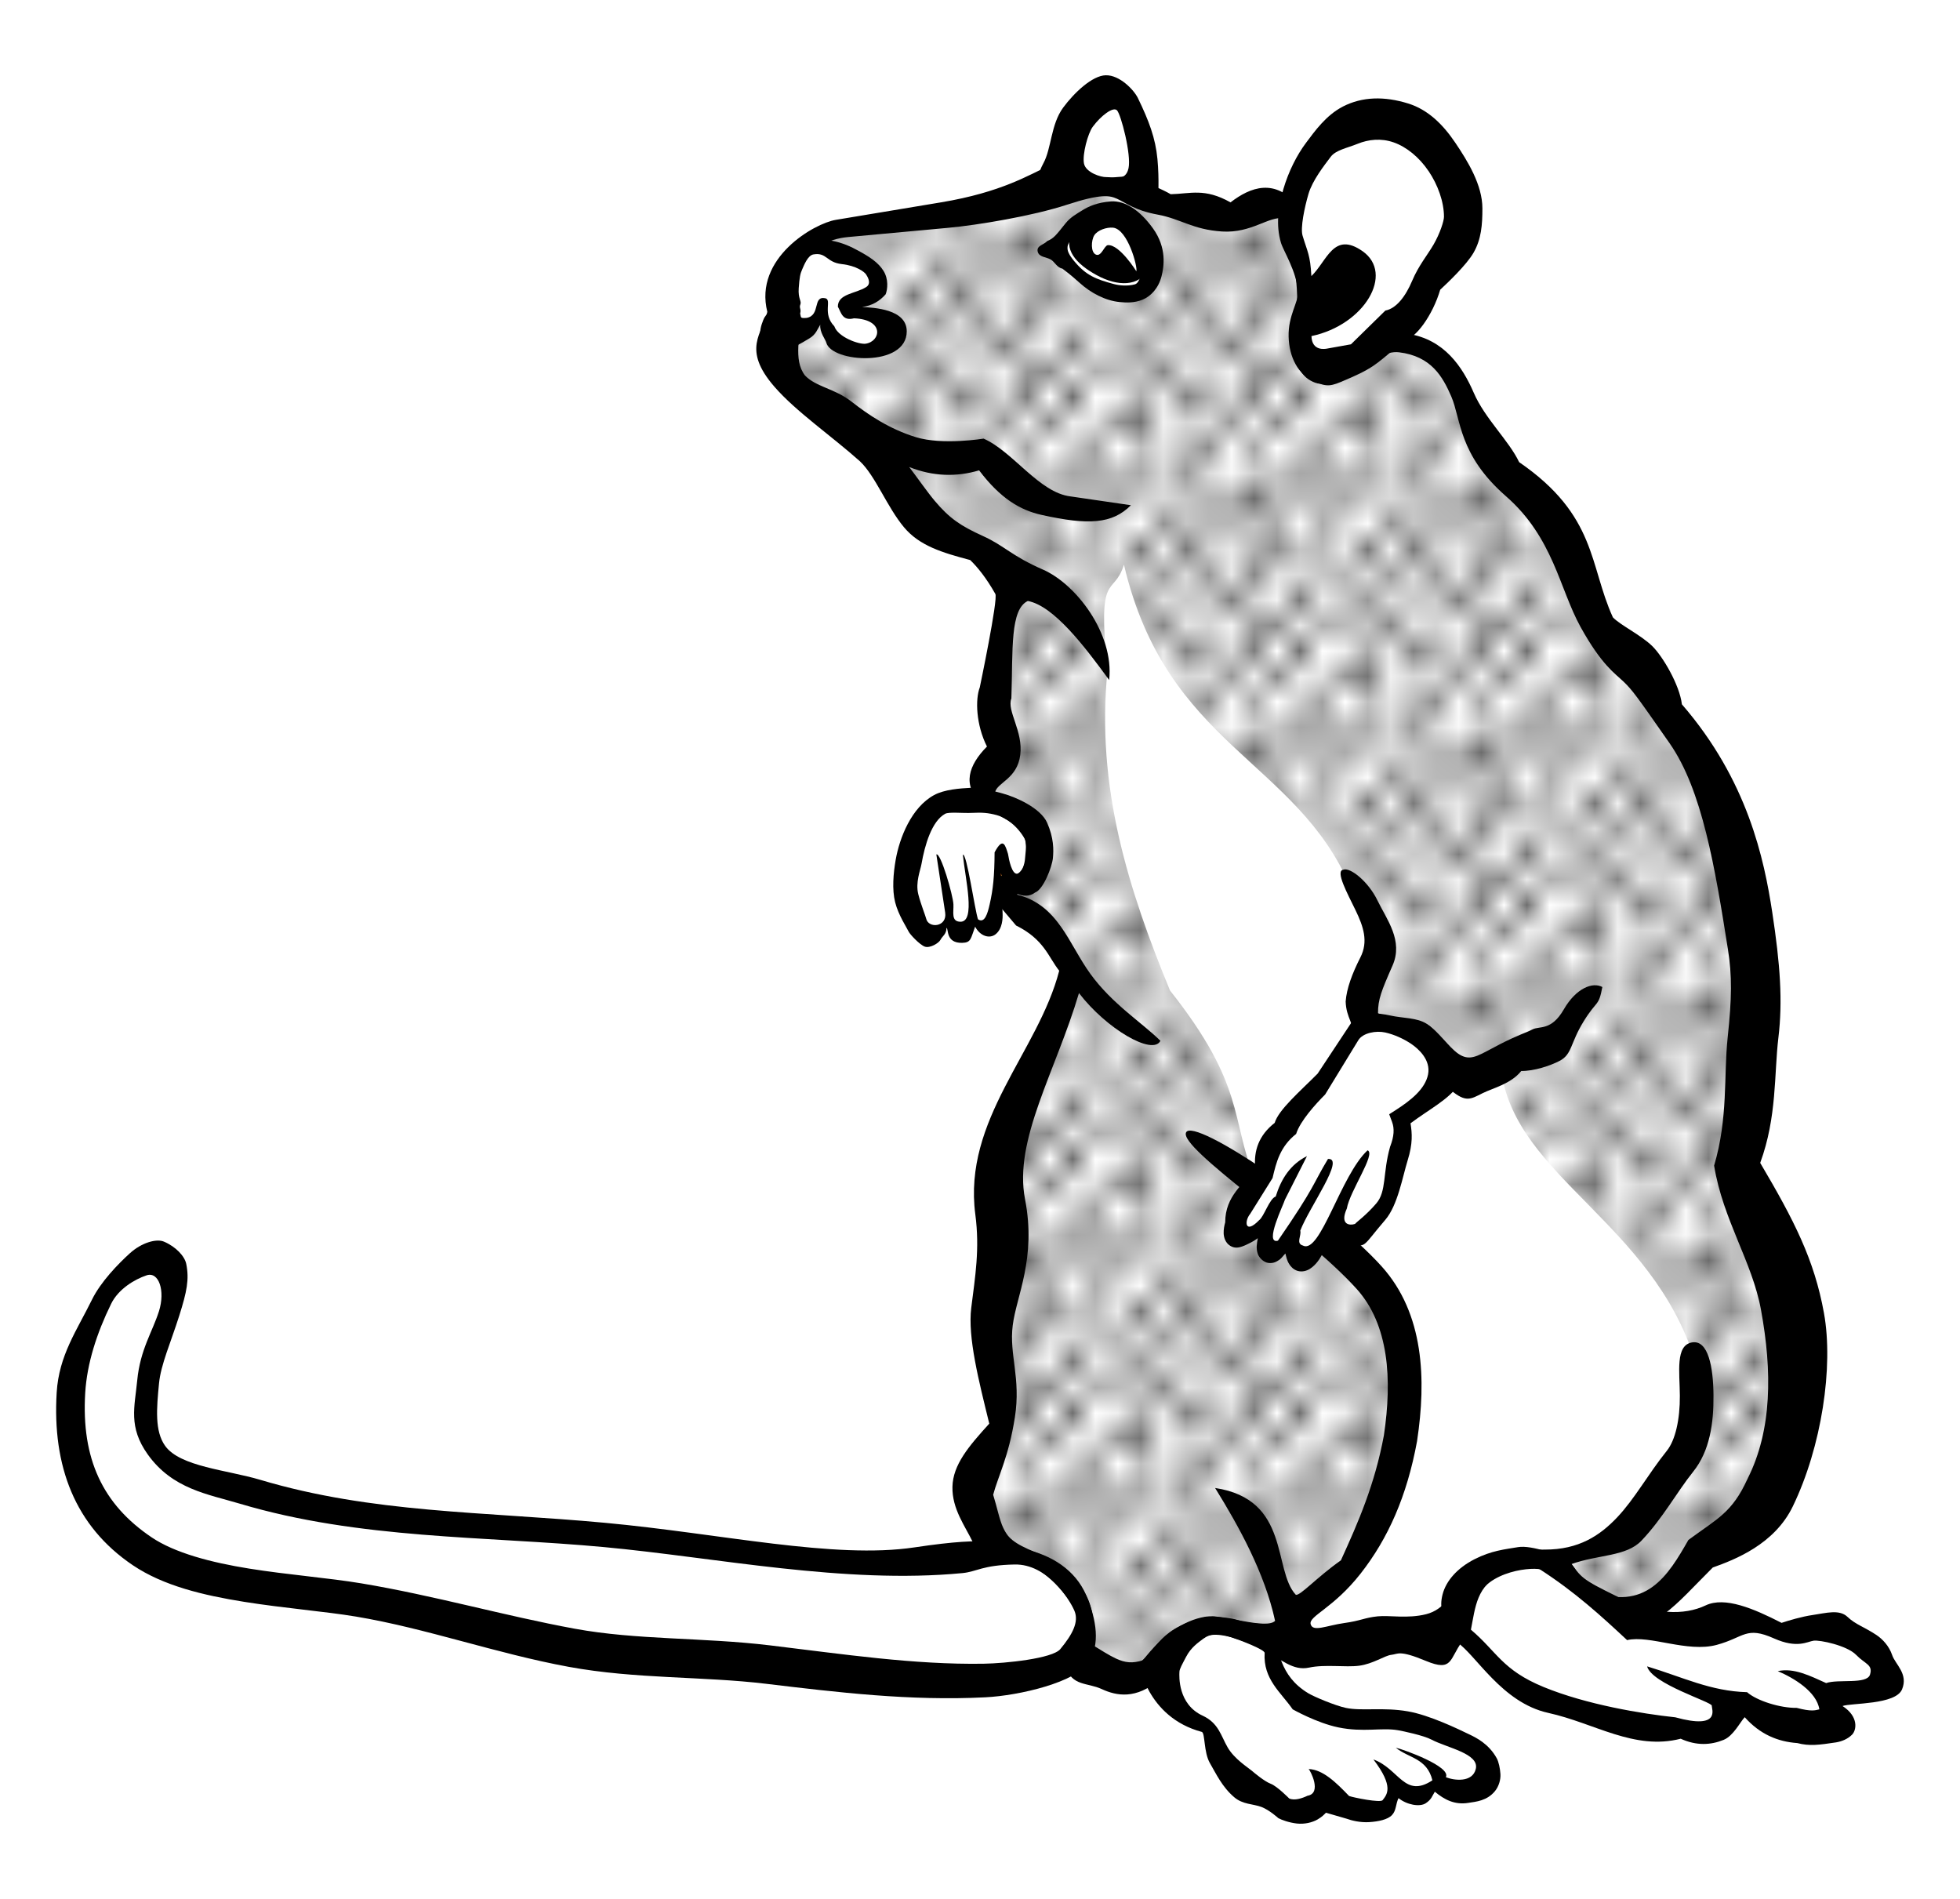 <?xml version="1.0" encoding="UTF-8"?>
<svg width="32mm" height="31mm" version="1.1" viewBox="0 0 113.39 109.84" xmlns="http://www.w3.org/2000/svg" xmlns:xlink="http://www.w3.org/1999/xlink">
<defs>
<pattern id="a" xlink:href="#b" patternTransform="matrix(1.314 0 0 1.469 -69.655 8.947)"/>
<pattern id="b" width="10" height="10" patternTransform="translate(0) scale(10)" patternUnits="userSpaceOnUse">
<circle cx="2.567" cy=".81" r=".45"/>
<circle cx="3.048" cy="2.33" r=".45"/>
<circle cx="4.418" cy="2.415" r=".45"/>
<circle cx="1.844" cy="3.029" r=".45"/>
<circle cx="6.08" cy="1.363" r=".45"/>
<circle cx="5.819" cy="4.413" r=".45"/>
<circle cx="4.305" cy="4.048" r=".45"/>
<circle cx="5.541" cy="3.045" r=".45"/>
<circle cx="4.785" cy="5.527" r=".45"/>
<circle cx="2.667" cy="5.184" r=".45"/>
<circle cx="7.965" cy="1.448" r=".45"/>
<circle cx="7.047" cy="5.049" r=".45"/>
<circle cx="4.34" cy=".895" r=".45"/>
<circle cx="7.125" cy=".34" r=".45"/>
<circle cx="9.553" cy="1.049" r=".45"/>
<circle cx="7.006" cy="2.689" r=".45"/>
<circle cx="8.909" cy="2.689" r=".45"/>
<circle cx="9.315" cy="4.407" r=".45"/>
<circle cx="7.82" cy="3.87" r=".45"/>
<circle cx="8.27" cy="5.948" r=".45"/>
<circle cx="7.973" cy="7.428" r=".45"/>
<circle cx="9.342" cy="8.072" r=".45"/>
<circle cx="8.206" cy="9.315" r=".45"/>
<circle cx="9.682" cy="9.475" r=".45"/>
<circle cx="9.688" cy="6.186" r=".45"/>
<circle cx="3.379" cy="6.296" r=".45"/>
<circle cx="2.871" cy="8.204" r=".45"/>
<circle cx="4.59" cy="8.719" r=".45"/>
<circle cx="3.181" cy="9.671" r=".45"/>
<circle cx="5.734" cy="7.315" r=".45"/>
<circle cx="6.707" cy="6.513" r=".45"/>
<circle cx="5.73" cy="9.67" r=".45"/>
<circle cx="6.535" cy="8.373" r=".45"/>
<circle cx="4.37" cy="7.154" r=".45"/>
<circle cx=".622" cy="7.25" r=".45"/>
<circle cx=".831" cy="5.679" r=".45"/>
<circle cx="1.257" cy="8.519" r=".45"/>
<circle cx="1.989" cy="6.877" r=".45"/>
<circle cx=".374" cy="3.181" r=".45"/>
<circle cx="1.166" cy="1.664" r=".45"/>
<circle cx="1.151" cy=".093" r=".45"/>
<circle cx="1.151" cy="10.093" r=".45"/>
<circle cx="1.302" cy="4.451" r=".45"/>
<circle cx="3.047" cy="3.763" r=".45"/>
</pattern>
</defs>
<g transform="translate(4.898 1.529)">
<path d="m2.263 71.998c1.098-0.724 2.102-0.847 2.815 0.874l-1.65 6.212c-0.099 1.231-0.058 2.322 0.485 2.912 1.028 1.073 2.05 2.194 3.203 2.135 3.907 1.435 7.67 1.86 11.453 2.426l13.005 0.874 12.229 1.359 9.22-0.679c1.148 0.223 2.315 0.563 3.591 1.553 0.685 1.419 2.166 2.66 0.679 4.562-1.488 1.47-2.976 1.289-4.465 1.553l-21.449-1.65-16.208-3.3c-3.785 0.098-7.57-0.617-11.356-2.329-1.893-1.336-3.891-2.486-4.659-5.823-0.985-2.66-0.092-4.381 0.388-6.309z" fill="#fff" fill-rule="evenodd" stroke="#f60" stroke-width=".195"/>
<path d="m79.03 92.637c1.718 1.096 3.023 2.605 4.495 3.946 2.839 0.9 5.72 2.561 8.476 1.956 1.793 0.202 3.405 0.138 3.843-1.647 0.731 0.917 1.606 1.618 2.882 1.716 1.653 0.406 1.747-0.18 2.505-0.343 0.309-0.797-0.393-1.162-0.652-1.716 1.589 0.174 2.765-0.202 3.809-0.755 0.128-1.234-0.841-1.868-1.681-2.574l-2.265-0.583-2.093 0.343-3.329-0.961c-1.853-0.151-3.706 0.14-5.559 0.721l-5.01-3.877c-1.431-0.498-2.695 0.003-3.946 0.583-0.809 0.833-1.646 1.646-1.476 3.191z" fill="#fff" fill-rule="evenodd" stroke="#f60" stroke-width=".195"/>
<path d="m62.044 95.623c0-0.24 0.583-2.402 2.951-3.26 1.407-0.291 2.692 0.651 4.015 1.201l-0.206 1.304 1.476 2.265c1.81 0.926 3.692 0.987 5.593 0.824 1.492-0.069 3.168 0.874 4.838 1.784 0.765 0.698 1.051 1.395 0.446 2.093-0.981 0.491-1.889 0.244-2.78-0.172-0.8 0.336-1.565 0.864-2.539 0.24-0.238 1.038-0.848 1.237-1.441 1.476-0.863-0.247-1.936-0.234-2.471-0.892-0.655 0.742-1.45 1.029-2.471 0.583-1.087-0.446-2.307-0.557-3.054-1.853-0.083-0.783-0.772-1.794-1.579-2.848-0.945-0.765-1.92-1.296-2.78-2.745z" fill="#fff" fill-rule="evenodd" stroke="#f60" stroke-width=".195"/>
<path d="m48.559 52.587-1.456-2.62c0.534-1.636 0.255-3.46 1.844-4.853l3.591-0.388 2.62 1.747-0.291 2.912-1.165 0.097-0.679-0.582-0.485 3.009c-0.173 0.349-0.665 0.139-1.199-0.143-0.82 0.643-0.973 0.261-1.375 0.069-0.583 0.709-1.002 0.765-1.405 0.754z" fill="#fff" fill-rule="evenodd" stroke="#f60" stroke-width=".117"/>
<path d="m70.493 17.064c0.742-2.708-0.431-3.636-0.874-5.144l1.165-4.659c1.131-0.81 1.834-2.048 4.173-1.65 2.194-0.034 2.81 1.194 3.785 2.135 0.724 1.247 1.644 2.428 0.874 4.173l-2.426 3.494-2.038 2.426s-2.329 2.718-3.203 2.329c-0.874-0.388-1.747-1.165-1.747-1.165z" fill="#fff" fill-rule="evenodd" stroke="#f60" stroke-width=".319"/>
<path d="m56.226 8.911c0-0.388 2.329-5.144 2.329-5.144l1.844 0.485c1.482 2.506 1.264 4.041 0.971 5.532l-2.815-0.776z" fill="#fff" fill-rule="evenodd" stroke="#ff7f2a" stroke-width=".319"/>
<path d="m52.441 87.43-1.747-3.106c0.841-0.519 1.682-1.877 2.523-4.465l-1.165-7.959 0.582-7.182 4.659-10.094c-1.19-2.267-2.634-3.266-4.076-4.271v-1.359l1.359 0.582c0.696-0.469 1.111-1.218 0.776-2.718-0.685-1.062-1.646-1.849-3.106-2.135l-0.194-1.553 1.553-1.553-1.165-2.135 1.359-7.57-4.271-2.718-4.076-5.435-5.629-3.882 0.582-2.912v-2.523l1.747-2.135c2.155-1.304 7.3-1.327 11.064-1.941l6.406-1.165 2.912 1.068 3.106 0.485 3.882-0.388 1.359 5.435-0.776 2.912 1.553 1.165 3.3-1.553 2.912 0.194 3.494 6.018 4.853 5.435 1.165 4.659 3.494 3.106 5.435 12.035-0.388 16.888c1.597 3.623 3.837 6.763 3.494 11.841 0.024 4.306-2.378 7.197-5.435 9.706l-3.882 3.688-2.523-0.776-3.106-2.523-4.659 0.971-0.971 3.882-9.123 0.194-3.494-0.971c-1.33-0.448-2.163-0.067-2.718 0.776l-2.135 2.135c-1.305 0.311-2.634 0.887-3.688-1.553 0.348-0.608 0.772-1.127-0.388-3.494-0.342-0.853-2.787-2.007-4.853-3.106z" fill="#fff" fill-rule="evenodd" stroke="#fc0" stroke-width=".319"/>
<path d="m52.335 87.578-1.747-3.106c0.841-0.519 1.682-1.877 2.523-4.465l-1.165-7.959 0.582-7.182 4.659-10.094c-1.19-2.267-2.634-3.266-4.076-4.271v-1.359l1.359 0.582c0.696-0.469 1.111-1.218 0.776-2.718-0.685-1.062-1.645-1.849-3.106-2.135l-0.194-1.553 1.553-1.553-1.165-2.135 1.359-7.57-4.271-2.718-4.076-5.435-5.629-3.882 0.582-2.912v-2.523l1.747-2.135c2.155-1.304 7.3-1.327 11.064-1.941l6.406-1.165 2.912 1.068 3.106 0.485 3.882-0.388 1.359 5.435-0.776 2.912 1.553 1.165 3.3-1.553 2.912 0.194 3.494 6.018 4.853 5.435 1.165 4.659 3.494 3.106 5.435 12.035-0.388 16.888c1.597 3.623 3.837 6.763 3.494 11.841 0.024 4.306-2.378 7.197-5.435 9.706l-3.882 3.688-2.523-0.776-2.861-2.349c2.187-0.688 4.212-1.62 5.883-3.081 2.119-2.353 2.864-5.316 2.656-8.703-2.476-7.878-10.308-10.609-11.177-16.619l-2.696 0.207c-1.077-1.544-2.897-2.717-5.527-3.485l1.302-3.83-1.815-3.609c-3.141-7.386-10.639-8.161-13.11-18.664-0.616 1.938-1.568 0.198-0.949 6.09-0.692 6.811 1.233 12.75 3.61 18.538 4.367 5.514 3.506 7.41 4.884 10.855 4.303 2.984 7.531 6.238 8.735 9.997-0.339 4.505-0.652 9.024-3.009 12.52l-4.756 3.785-2.523-0.097c-1.33-0.448-2.163-0.067-2.718 0.776l-2.135 2.135c-1.305 0.311-2.634 0.887-3.688-1.553 0.348-0.608 0.772-1.127-0.388-3.494-0.342-0.853-2.787-2.007-4.853-3.106z" fill="url(#a)" fill-rule="evenodd"/>
<ellipse transform="matrix(.904 .428 -.428 .904 0 0)" cx="59.385" cy="-13.489" rx="2.696" ry="2.121" fill="#fff"/>
<path d="m58.919 10.893c-0.762 0.006-1.447 0.347-1.786 0.972-0.544 0.999 0.207 1.863 1.422 2.524 1.215 0.661 2.435 0.664 2.979-0.335 0.544-0.999-9.22e-4 -2.139-1.216-2.801-0.456-0.248-0.941-0.364-1.398-0.36zm0.568 0.744c0.859 0.08 1.443 2.289 1.355 2.522 0 0-0.97-1.56-1.647-1.51-0.208 0.015-0.372 0.676-0.686 0.549-0.318-0.128-0.283-0.823-0.103-1.115 0.188-0.305 0.724-0.479 1.081-0.446z"/>
<path d="m55.885 8.01c-1.26 0.574-2.824 1.577-6.342 2.163l-6.09 1.013c-1.241 0.206-4.746 2.202-3.96 5.322-0.274 1.255-1.499 2.136 0.415 4.335 1.244 1.434 3.32 2.858 4.941 4.307 0.899 0.846 1.572 2.652 2.557 3.825 0.898 1.069 2.202 1.459 3.823 1.89 0.4 0.38 0.927 1.021 1.455 1.959 0.175 0.274-0.9 5.41-0.9 5.41-0.264 0.685-0.221 2.151 0.416 3.42-1.065 1.071-1.464 2.261-0.304 3.284 1.161 1.023 2.453 1.037 2.58 2.51 0.127 1.473-0.69 2-1.626 1.619l-0.002 1.714 1.036 1.225c1.629 0.806 1.866 1.825 2.496 2.616-1.216 4.702-5.577 8.588-4.853 14.101 0.263 2.003-0.007 3.574-0.236 5.402-0.213 1.7 0.441 4.241 1.043 6.696-1.191 1.311-2.103 2.378-2.131 3.658-0.027 1.279 0.735 2.268 1.188 3.216 0.435 0.908 1.931 0.806 3.235 1.312 1.304 0.507 2.399 2.022 2.677 2.624 0.285 0.617 0.099 2.007-0.559 3.251 0.394 1.148 1.249 0.902 2.102 1.297 0.853 0.394 1.982 0.604 3.315-0.535 1.333-1.139 2.18-2.454 2.978-2.589 0.771-0.13 2.097 0.369 3.095 0.883 0.997 0.514 1.661 1.198 2.597 0.997 0.939-0.202 2.103-0.004 2.904-0.11 0.801-0.106 1.487-0.59 1.852-0.628 0.403-0.042 0.45-0.298 2.008 0.351s1.353-0.121 2.086-1.104 0.395-1.307 0.728-2.084c0.324-1.902 3.093-2.269 3.833-2.106 0.796 0.176 2.731 2.194 4.368 3.274 2.211 0.41 3.375-1.187 5.581-3.384 1.281-0.457 3.565-1.338 4.627-3.532 1.668-3.445 2.366-8.078 1.805-11.182-0.562-3.104-1.732-5.375-3.689-8.692 0.978-2.666 0.799-5.139 1.052-7.241 0.253-2.103 0.108-4.225-0.357-7.266-0.465-3.041-1.409-7.615-5.226-12.02-0.128-1.112-1.111-2.788-1.727-3.381-0.675-0.649-1.826-1.192-2.265-1.65-1.376-3.013-0.925-5.888-5.423-8.978-0.583-1.234-1.983-2.527-2.62-3.999-0.66-1.525-1.714-3.099-3.803-3.424-2.09-0.325-5.103 3.022-5.646 1.054-0.543-1.968-0.751-6.203-0.679-8.424-1.369-1.672-2.799-1.118-3.95-0.234-1.498-0.845-2.325-0.496-3.46-0.472-0.482-0.28-1.245-0.596-2.046-0.949-0.437-0.193-1.33 0.05-2.296 0.016-0.966-0.034-1.344-1.334-2.604-0.76zm3.828 1.951c0.537 0.237 1.01 0.673 2.363 0.922 1.354 0.249 2.027 0.87 3.732 0.977 1.706 0.107 2.676-0.898 3.575-0.768 0.476 2.021 0.948 3.742 0.696 6.16-0.253 2.418 0.351 3.071 1.112 3.356 0.761 0.285 1.607-0.544 2.245-0.804 1.054-0.43 1.816-1.052 2.602-0.957 1.863 0.226 2.523 1.401 3.024 2.557 0.565 1.304 0.415 3.371 3.16 5.767 2.745 2.396 3.096 5.353 4.319 7.565 1.224 2.212 1.993 2.688 2.497 3.172 0.504 0.484 0.766 0.849 2.655 3.557 1.89 2.708 2.619 7.16 3.372 11.906 0.246 1.55 0.228 2.835-0.012 5.104-0.24 2.268 0.035 4.644-0.786 7.421 0.518 3.16 2.2 5.539 2.713 8.345 0.651 3.554 0.642 6.942-0.768 9.754-1.462 2.915-4e-3 0.01-0.006 0.015-0.003 0.005 0.674-1.472-0.009 0.015-0.893 1.947-1.711 2.269-3.416 3.524-1.184 2.072-2.459 4.196-5.718 2.925-0.19-0.203-0.862-1.344-1.057-1.525 1.553-0.561 3.181-0.429 4.064-1.362 1.251-1.322 2.02-2.776 2.987-3.985 0.966-1.206 1.187-2.814 1.175-4.416-0.012-1.602-0.293-3.235-1.252-3.061-0.959 0.174-0.704 1.697-0.694 3.075 0.01 1.379-0.26 2.574-0.748 3.185-1.112 1.389-1.861 2.784-2.882 3.862-0.994 1.05-2.218 1.865-4.175 1.86-1.957-0.006-3.387 0.37-4.405 1.47-1.017 1.1-1.4 1.998-2.468 2.268-1.068 0.271-2.116 0.052-2.808 0.124-0.772 0.081-0.946 0.251-1.944 0.39-0.999 0.14-1.807 0.536-1.929 0.062-0.122-0.474 1.309-0.907 2.891-2.926 1.582-2.019 2.679-4.467 3.266-7.666l0.002-0.015 0.002-0.017c0.525-3.497 0.416-7.334-2.057-10.076-3.023-3.352-10.851-8.65-11.31-7.749-0.459 0.901 6.835 5.694 9.864 9.053 1.873 2.077 2.063 5.231 1.579 8.473-0.523 2.827-1.474 5.01-2.488 7.232-1.386 0.974-2.376 2.084-2.61 1.99-1.34-1.451-0.303-5.519-4.668-6.176 1.376 2.214 2.876 4.929 3.471 7.686-0.516 0.526-3.06-0.404-4.056-0.236-1.233 0.208-2.462 1.055-3.586 2.516-0.609 0.192-1.03 0.147-1.566-0.101-0.402-0.186-0.917-0.519-1.42-0.826 0.165-0.903 0.169-1.82-0.225-2.674-0.514-1.115-1.513-2.049-2.933-2.616-1.42-0.567-1.686-0.911-1.94-1.442-0.213-0.444-0.352-1.169-0.583-1.915 0.285-1.078 0.898-2.19 1.257-4.483 0.358-2.292-0.34-3.597-0.125-5.316 0.216-1.72 1.378-3.876 0.711-7.302-0.667-3.426 1.785-7.409 3.121-11.92 1.582 2.066 4.269 3.638 4.712 2.76-1.087-1.07-2.788-2.125-4.053-3.873-1.265-1.748-1.852-3.987-4.248-4.585 0.357-0.328 1.964-0.026 1.873-2.318-0.09-2.292-1.513-3.198-3.138-3.601 0.126-0.569 1.28-0.771 1.457-2.154 0.178-1.383-0.79-2.555-0.513-3.273 0.087-2.864-0.074-5.158 0.951-5.638 1.503 0.285 3.266 2.603 4.706 4.573 0.292-2.719-1.954-5.566-3.817-6.382-1.864-0.815-2.217-1.374-3.494-1.953s-1.927-1.014-2.785-2.035c-0.425-0.506-1.026-1.369-1.472-1.953 1.381 0.556 2.757 0.579 4.043 0.193 1.229 1.626 2.376 2.303 3.614 2.578 2.712 0.604 4.09 0.524 5.169-0.561l-3.49-0.509c-1.82-0.214-3.322-2.591-5.032-3.343 0 0-2.377 0.391-3.917-0.084-1.54-0.475-2.745-1.289-3.726-2.056-0.981-0.767-2.054-0.846-2.69-1.512-0.708-0.918-0.243-2.291-0.23-3.843-0.577-1.889 0.256-3.939 2.727-4.166l5.763-0.531c1.753-0.161 4.902-0.686 6.899-1.339 1.997-0.653 2.471-0.528 2.874-0.35z" color="#000000" color-rendering="auto" fill-rule="evenodd" image-rendering="auto" shape-rendering="auto" solid-color="#000000" style="block-progression:tb;isolation:auto;mix-blend-mode:normal;text-decoration-color:#000000;text-decoration-line:none;text-decoration-style:solid;text-indent:0;text-transform:none;white-space:normal"/>
<path d="m72.813 48.779c-0.48 0.067 0.25 1.39 0.709 2.34s0.75 1.811 0.281 2.732-0.798 1.799-0.852 2.553c0.038 0.981 0.486 1.208 0.494 2.193l0.814-0.492c1.075-0.649 2.442 0.776 3.01 1.232 0.568 0.456 0.896 1.476 1.768 2.196 0.872 0.72 1.131 0.525 1.834 0.174 0.597-0.298 1.644-0.537 2.239-1.286 0.733 0.009 1.661-0.296 2.218-0.585 0.731-0.38 0.609-1.016 1.387-2.279 0.777-1.263 0.869-0.831 1.086-1.993-0.548-0.302-1.508 0.045-2.232 1.298-0.724 1.253-1.406 0.944-1.807 1.153-0.401 0.209-0.806 0.304-1.905 0.868-1.099 0.564-1.565 0.941-2.171 0.665-0.606-0.276-1.071-1.085-1.869-1.726-0.718-0.577-2.416-0.331-2.994-0.743-0.004-0.794 0.198-1.299 0.838-2.75 0.64-1.451-0.329-2.656-0.868-3.77-0.539-1.114-1.597-1.942-1.981-1.78z" color="#000000" color-rendering="auto" fill-rule="evenodd" image-rendering="auto" shape-rendering="auto" solid-color="#000000" style="block-progression:tb;isolation:auto;mix-blend-mode:normal;text-decoration-color:#000000;text-decoration-line:none;text-decoration-style:solid;text-indent:0;text-transform:none;white-space:normal"/>
<path d="m39.969 17.646c0.221-1.465-0.45-2.632 1.165-4.562 0.242-0.182 0.362-0.379 1.601-0.437 0.858 0.066 1.945 0.819 3.057 1.65l-0.194 1.213-1.456 0.728 2.766 0.971-0.534 1.262c-0.587 0.326-1.274 0.351-1.99 0.291-1.279-0.64-1.323-1.38-1.796-2.135l-1.456 1.407c-0.604 0.195-1.075 0.189-1.165-0.388z" fill="#fff" fill-rule="evenodd" stroke="#aad400" stroke-width=".195"/>
<path d="m43.057 12.367c-0.542-0.076-1.152-0.275-1.647-0.082-0.495 0.193-0.988 0.871-1.33 1.345-0.372 0.516-0.869 1.368-0.502 2.85-0.135 0.236-0.211 0.23-0.322 0.506-0.124 0.31-0.228 0.648-0.148 1.044 0.08 0.396 0.627 0.563 1.057 0.697 0.43 0.134 1.358-0.443 1.762-0.685 0.383-0.229 0.456-0.52 0.629-0.791-0.043 0.442 0.301 0.849 0.347 1.032 0.295 1.164 4.66 1.456 4.656-0.65-0.002-1.291-1.909-1.366-2.582-1.407 0.575-0.074 1.014-0.339 1.361-0.734 0.115-0.298 0.173-0.873-0.121-1.351-0.294-0.477-0.793-0.821-1.583-1.235-0.498-0.273-1.039-0.465-1.579-0.54zm0.743 1.378c0.836 0.089 1.318 0.454 1.406 0.597 0.063 0.103 0.349 0.519-6e-6 0.736-0.622 0.387-1.635 0.379-1.632 1.132 0.197 0.349 0.263 0.841 0.935 0.671 1.79 0.075 1.54 1.344 0.671 1.469-0.381 0.055-1.596-0.374-1.812-1.01-0.71-0.728-0.119-1.526-0.519-1.619-0.758-0.155-0.252 0.987-1.083 1.137-0.404 0.031-0.31-0.031-0.373-0.255 0.074-0.275-0.073-0.312 0.011-0.521 0.083-0.209-0.14-0.324-0.094-0.946 0.046-0.622 0.084-0.827 0.197-1.079 0.113-0.252 0.323-0.814 0.654-0.872 0.771-0.133 0.746 0.464 1.64 0.56z" color="#000000" color-rendering="auto" fill-rule="evenodd" image-rendering="auto" shape-rendering="auto" solid-color="#000000" style="block-progression:tb;isolation:auto;mix-blend-mode:normal;text-decoration-color:#000000;text-decoration-line:none;text-decoration-style:solid;text-indent:0;text-transform:none;white-space:normal"/>
<path d="m59.38 10.119c-0.793 0.054-1.319 0.298-1.649 0.506-0.311 0.196-0.687 0.392-0.982 0.758-0.536 0.667-0.675 0.872-1.062 1.029-0.193 0.217-0.626 0.26-0.555 0.599 0.071 0.339 0.486 0.315 0.757 0.469 0.231 0.131 0.354 0.467 0.673 0.526 0.208 0.161 0.428 0.312 1.023 0.845 0.595 0.532 1.43 1.013 2.314 1.092 0.357 0.032 0.826 0.058 1.308-0.142 0.482-0.199 0.922-0.675 1.094-1.36 0.135-0.538 0.319-1.629-0.5-2.765-0.771-1.069-1.629-1.611-2.421-1.557zm1.449 2.117c0.43 0.816 0.396 1.695 0.34 1.919-0.103 0.408-0.221 0.709-0.407 0.76-0.446 0.122-0.936 0.063-1.22-0.015-1.016-0.277-1.608-0.484-2.318-1.354-0.569-0.697-0.438-0.959 0.11-1.483 0.244-0.233 0.481-0.35 0.825-0.523 0.366-0.184 0.991-0.295 1.398-0.257 0.481 0.045 0.927 0.298 1.273 0.953z" color="#000000" color-rendering="auto" fill-rule="evenodd" image-rendering="auto" shape-rendering="auto" solid-color="#000000" style="block-progression:tb;isolation:auto;mix-blend-mode:normal;text-decoration-color:#000000;text-decoration-line:none;text-decoration-style:solid;text-indent:0;text-transform:none;white-space:normal"/>
<path d="m72.78 4.638c-0.968 0.501-1.619 1.423-2.11 2.076-0.55 0.731-1.022 1.675-1.321 2.687-0.299 1.012-0.445 2.091-0.139 3.116 0.141 0.473 0.92 1.672 0.982 2.848 0.031 0.588-0.571 1.345-0.541 2.573s0.575 2.184 1.41 2.567c0.835 0.383 1.048 0.301 1.878-0.056 0.575-0.248 1.117-0.483 1.637-0.836 0.625-0.424 1.795-1.497 1.795-1.497 0.598-0.026 1.615-1.401 2.05-2.889 0.47-0.435 1.527-1.446 1.924-2.132 0.455-0.786 0.518-1.629 0.517-2.574-0.001-1.353-0.844-2.722-1.568-3.796-0.724-1.074-1.588-1.915-2.721-2.269-1.378-0.43-2.665-0.403-3.792 0.18zm4.969 3.727c0.541 0.802 0.889 1.785 0.89 2.64 2.14e-4 0.248-0.234 0.971-0.596 1.598s-0.871 1.222-1.246 2.111c-0.375 0.889-0.911 1.599-1.549 1.719l-1.99 1.952-1.428 0.256c-0.032-0.002-0.832 0.174-0.857-0.731 3.078-0.648 4.813-3.62 2.948-4.917-1.675-1.164-2.042 0.574-2.953 1.446-0.065-1.237-0.233-1.412-0.51-2.342-0.134-0.449 0.114-1.636 0.345-2.419 0.232-0.783 0.908-1.64 1.282-2.138 0.296-0.394 0.941-0.504 1.561-0.755 0.621-0.251 1.348-0.338 2.086-0.079 0.739 0.259 1.475 0.858 2.016 1.66z" color="#000000" color-rendering="auto" fill-rule="evenodd" image-rendering="auto" shape-rendering="auto" solid-color="#000000" style="block-progression:tb;isolation:auto;mix-blend-mode:normal;text-decoration-color:#000000;text-decoration-line:none;text-decoration-style:solid;text-indent:0;text-transform:none;white-space:normal"/>
<path d="m51.272 44.04c-0.633 0.033-1.533 0.094-2.134 0.422-1.31 0.714-1.996 2.474-2.218 3.74-0.135 0.77-0.219 1.713-0.032 2.458 0.187 0.745 0.676 1.474 0.783 1.702 0.073 0.155 0.641 0.765 0.937 0.867 0.296 0.101 0.803-0.203 0.899-0.39 0.118-0.229 0.348-0.321 0.353-0.697 0.131 0.045-0.061 0.885 0.9 0.867 0.534-0.01 0.494-0.247 0.756-0.936 0.287 0.548 0.833 0.719 1.187 0.436 0.401-0.321 0.413-0.938 0.402-1.193l-0.1-2.336c0.291 1.145 1.402 1.582 1.976 1.119 0.475-0.167 0.984-1.468 1.036-2.002 0.046-0.474 0.049-1.166-0.336-2.037-0.385-0.871-1.864-1.5-2.539-1.682 0 0-1.237-0.371-1.87-0.338zm3.148 3.015c0.082 0.358-5e-3 0.875-0.021 1.113-0.015 0.222-0.147 0.793-0.449 0.841-0.302 0.048-0.479-0.793-0.533-1.147-0.153-0.474-0.275-1.027-0.776-0.088-0.008 1.397-0.086 2.136-0.287 3.019-0.112 0.491-0.283 1.123-0.673 0.853-0.185-0.542-0.657-3.876-0.875-3.73 0.143 1.409 0.751 3.878-0.139 3.872-0.555-0.004-0.386-0.558-0.407-1.007-0.025-0.533-0.738-3.01-0.988-2.885l0.51 3.359c0.129 0.849-0.972 0.941-1.101 0.347-0.03-0.14-0.309-0.828-0.454-1.406-0.172-0.684 0.122-1.382 0.187-1.757 0.188-1.076 0.59-2.471 1.367-2.895 0.223-0.121 1.021-0.025 1.588-0.054 0.524-0.027 0.894-0.007 1.406 0.133 0.512 0.14 1.198 0.614 1.646 1.433z" color="#000000" color-rendering="auto" fill-rule="evenodd" image-rendering="auto" shape-rendering="auto" solid-color="#000000" style="block-progression:tb;isolation:auto;mix-blend-mode:normal;text-decoration-color:#000000;text-decoration-line:none;text-decoration-style:solid;text-indent:0;text-transform:none;white-space:normal"/>
<path d="m74.088 57.774-2.882 3.74c-0.872 0.745-1.437 1.612-1.853 2.539-0.944 0.651-1.26 1.751-1.579 2.848l-1.338 2.265c-0.017 0.364-0.161 0.77 0.343 0.961l1.51-0.652c-0.09 1.241 0.036 2.094 1.304 0.892 0.359 0.539 0.361 1.911 1.476 0.686l1.407-2.162c0.119 0.393 0.055 0.909 0.686 0.961 0.667-0.435 1.373-0.639 1.956-1.579 0.614-1.504 1.381-2.869 1.029-5.25l2.642-2.402c-0.176-1.674-1.187-1.917-1.956-2.574-0.889-0.349-1.768-0.806-2.745-0.275z" fill="#fff" fill-rule="evenodd" stroke="#ff7f2a" stroke-width=".195"/>
<path d="m73.383 57.471-2.053 3.103c-1.012 1.02-2.257 2.084-2.485 2.85-0.915 0.714-1.217 1.607-1.127 2.595-0.664 0.98-1.732 1.606-1.737 3.162-0.049 0.172-0.094 0.396-0.088 0.628 0.006 0.232 0.099 0.558 0.384 0.729 0.285 0.171 0.55 0.113 0.945-0.072 0.395-0.185 0.516-0.28 0.646-0.372-0.052 0.31-0.114 0.574 0.002 0.916 0.067 0.196 0.32 0.486 0.624 0.517 0.304 0.031 0.484-0.089 0.646-0.202 0.097-0.068 0.227-0.252 0.326-0.345 0.051 0.203 0.087 0.404 0.219 0.611 0.091 0.143 0.237 0.319 0.491 0.395 0.254 0.076 0.531-0.005 0.708-0.12 0.353-0.23 0.562-0.564 0.69-0.802l0.895-1.231c0.103 0.288 0.212 0.572 0.79 0.662 0.578 0.09 0.725-0.013 0.853-0.128 0.226-0.203 0.411-0.494 1.132-1.335 0.721-0.842 0.996-2.481 1.296-3.448 0.301-0.966 0.257-1.558 0.164-2.137 1.06-0.796 2.29-1.432 2.735-2.2 0.445-0.768-0.187-1.71-0.498-2.155-0.311-0.446-0.76-1.04-1.308-1.401-0.548-0.361-1.372-0.317-2.085-0.476-0.712-0.159-1.815-0.273-2.166 0.258zm3.335 1.366c0.439 0.289 1.168 0.939 1 1.785s-1.01 1.506-1.851 2.048l-0.397 0.255 0.165 0.442c0.146 0.389 0.115 0.838-0.101 1.405l-0.011 0.024-0.006 0.026c-0.423 1.492-0.196 2.56-0.788 3.254-0.592 0.694-1.146 1.078-1.235 1.192-0.302 0.104-0.901 0.062-0.474-0.892 0.169-1.006 1.7-3.174 1.199-3.365-1.561 1.45-2.734 6.032-3.737 5.509-0.43-0.114-0.075-0.582-0.157-0.863 0.536-1.383 2.619-4.223 1.604-4.146-0.9 1.49-0.697 1.531-2.896 4.726-0.822 0.229 0.346-2.127 0.406-2.374l1.274-2.516c-0.957 0.476-1.492 1.314-1.81 2.338-0.358 0.113-0.676 1.162-0.957 1.366-0.828 0.854-0.867 0.051-0.517-0.365l1.293-2.07c0.213-0.911 0.436-1.82 1.364-2.553 0.234-0.751 1.133-1.735 1.679-2.282l1.918-3.138c0.265-0.434 1.041-0.565 1.558-0.448 0.517 0.117 1.037 0.352 1.476 0.641z" color="#000000" color-rendering="auto" fill-rule="evenodd" image-rendering="auto" shape-rendering="auto" solid-color="#000000" style="block-progression:tb;isolation:auto;mix-blend-mode:normal;text-decoration-color:#000000;text-decoration-line:none;text-decoration-style:solid;text-indent:0;text-transform:none;white-space:normal"/>
<path d="m59.078 2.821c-0.794 0.016-1.847 1.028-2.471 1.873-0.714 0.969-0.676 2.367-1.142 3.217-0.609 1.113-0.646 2.773-0.646 2.773l1.259-0.273 1.321-0.333c0.655-0.212 1.243-0.426 1.673-0.441 0.43-0.015 0.69 0.129 1.559 0.645l1.016 0.414 0.451-0.793s0.077-1.033-0.036-2.239c-0.114-1.206-0.489-2.2-1.129-3.521-0.233-0.482-1.06-1.338-1.855-1.321zm1.31 5.383c-0.172 0.798-0.885 0.495-1.285 0.509-0.316 0.011-1.19-0.266-1.291-0.788-0.101-0.522 0.224-1.74 0.508-2.124 0.462-0.627 1.177-1.183 1.403-0.951 0.226 0.231 0.838 2.556 0.666 3.354z" color="#000000" color-rendering="auto" fill-rule="evenodd" image-rendering="auto" shape-rendering="auto" solid-color="#000000" style="block-progression:tb;isolation:auto;mix-blend-mode:normal;text-decoration-color:#000000;text-decoration-line:none;text-decoration-style:solid;text-indent:0;text-transform:none;white-space:normal"/>
<path d="m2.619 70.962c-0.671 0.611-1.687 1.648-2.2 2.695-0.87 1.773-1.909 3.215-2.038 5.368-0.255 4.234 1.04 7.719 4.407 9.988 1.777 1.197 4.096 1.741 6.43 2.115 2.333 0.373 4.698 0.557 6.475 0.854 4.069 0.679 8.115 2.137 12.31 2.908 3.88 0.713 7.749 0.54 11.414 0.98 4.116 0.494 8.349 1.003 12.686 0.783 2.006-0.102 5.263-0.879 5.99-2.032 0.65-1.03 0.465-2.417-0.156-3.88-0.621-1.462-2.029-2.326-3.522-2.642-1.499-0.318-1.751-0.817-6.403-0.12-4.652 0.698-11.202-0.799-17.899-1.42-7.071-0.656-13.478-0.553-19.951-2.486-1.917-0.572-4.642-0.759-5.505-1.964-0.611-0.853-0.496-2.161-0.356-3.611 0.106-1.097 0.675-2.353 1.173-3.926 0.438-1.385 0.583-2.098 0.403-2.989-0.09-0.445-0.593-0.994-1.293-1.291-0.433-0.184-1.292 0.06-1.964 0.671zm1.677 3.364c-0.373 1.179-1.083 2.21-1.254 3.985-0.149 1.547-0.529 2.704 0.613 4.299 1.429 1.994 3.463 2.288 5.317 2.841 6.926 2.068 14.203 1.874 21.056 2.51 6.492 0.603 13.942 2.161 20.758 1.506 0.825-0.079 1.146-0.462 3.017-0.497 1.871-0.036 3.16 1.98 3.457 2.678 0.271 0.637-0.11 1.364-0.818 2.217-0.451 0.544-3.159 0.825-4.439 0.845-4.035 0.064-8.154-0.557-12.355-1.062-3.877-0.466-7.703-0.303-11.294-0.963-4.068-0.747-8.125-1.919-12.342-2.623-1.92-0.32-4.262-0.497-6.488-0.854-2.226-0.356-4.318-0.911-5.649-1.808-2.83-1.906-4.072-4.54-3.843-8.356 0.103-1.708 0.67-3.463 1.504-5.162 0.418-0.851 1.358-1.41 2.051-1.641 0.692-0.231 1.092 0.877 0.71 2.085z" color="#000000" color-rendering="auto" fill-rule="evenodd" image-rendering="auto" shape-rendering="auto" solid-color="#000000" style="block-progression:tb;isolation:auto;mix-blend-mode:normal;text-decoration-color:#000000;text-decoration-line:none;text-decoration-style:solid;text-indent:0;text-transform:none;white-space:normal"/>
<path d="m63.708 92.374c-1.013 0.412-1.441 0.924-1.949 1.538-0.543 0.657-0.771 0.746-0.771 0.746s0.432 3.143 3.648 3.998c0.187 0.086 0.102 1.184 0.462 1.803 0.36 0.619 0.709 1.381 1.411 1.977 0.495 0.421 1.099 0.38 1.565 0.557 0.466 0.176 0.981 0.648 0.981 0.648 0.18 0.102 0.627 0.262 1.07 0.312 0.444 0.05 0.9-0.057 1.207-0.238 0.269-0.158 0.391-0.299 0.48-0.386l1.194 0.346c0.3 0.11 0.806 0.232 1.319 0.197 0.513-0.035 1.055-0.139 1.309-0.41 0.254-0.27 0.206-0.636 0.376-0.978 0.473 0.386 1.227 0.528 1.575 0.296 0.346-0.231 0.37-0.425 0.525-0.667 0.565 0.471 1.157 0.767 1.923 0.648 0.475-0.073 1.092-0.12 1.553-0.678 0.23-0.279 0.338-0.671 0.32-0.987-0.019-0.315-0.098-0.708-0.214-0.918-0.462-0.839-1.197-1.192-1.578-1.376-0.653-0.315-2.307-1.119-3.561-1.337-1.437-0.25-2.653-0.007-3.583-0.199-0.617-0.128-1.856-0.65-2.186-0.851-1.682-1.023-1.676-2.456-2.18-4.01 0 0-1.044 0.055-1.886-0.217-0.421-0.136-0.785-0.143-1.273-0.208-0.489-0.065-1.2 0.176-1.738 0.394zm1.025 0.879c0.408-0.306 0.869-0.31 1.558-0.088 0.536 0.173 1.985 0.724 1.973 0.922-0.091 1.525 0.94 2.273 1.624 3.262 0 0 1.384 0.785 2.641 1.044 1.448 0.299 2.493-0.002 3.449 0.164 0.309 0.054 1.487 0.303 1.934 0.54 0.906 0.481 2.774 0.806 2.569 1.694-0.185 0.804-1.252 0.681-1.734 0.48 0.329-0.605-2.448-1.605-2.893-1.703 0.72 0.603 1.8 0.59 2.116 1.886-1.614 1.065-1.929-0.67-3.413-1.207 1.216 1.59 0.776 2.035 0.534 2.353-0.12 0.173-1.697-0.151-1.941-0.238-0.758-0.79-1.519-1.532-2.34-1.56 0.089 0.07 0.792 1.399-0.066 1.545-0.304 0.146-0.757 0.298-1.06 0.156 0 0-0.694-0.707-1.065-0.848-0.371-0.14-0.954-0.633-1.093-0.752-0.235-0.2-1.009-0.678-1.401-1.352-0.392-0.674-0.52-1.408-1.45-1.838-1.427-0.66-1.356-2.27-1.34-2.543 0.01-0.167 0.152-0.413 0.386-0.86 0.288-0.549 0.687-0.815 1.011-1.059z" color="#000000" color-rendering="auto" fill-rule="evenodd" image-rendering="auto" shape-rendering="auto" solid-color="#000000" style="block-progression:tb;isolation:auto;mix-blend-mode:normal;text-decoration-color:#000000;text-decoration-line:none;text-decoration-style:solid;text-indent:0;text-transform:none;white-space:normal"/>
<path d="m82.931 87.964c-0.78 0.132-1.544 0.199-2.532 0.704-0.988 0.506-1.64 1.247-1.841 2.032-0.201 0.785-0.035 1.318 0.814 2.749 1.124 0.745 2.606 3.512 5.303 4.106 2.697 0.594 4.957 2.182 7.66 1.494 0.92 0.417 1.741 0.368 2.486 0.064 0.562-0.229 0.951-1.032 1.217-1.31 0.875 0.984 1.908 1.418 3.042 1.497 0.702 0.186 1.266 0.106 2.227-0.038l0.013-2e-3 0.013-2e-3c0.316-0.056 0.65-0.18 0.916-0.446 0.252-0.253 0.402-1.036-0.552-1.656 0.502-0.183 3.066-0.063 3.442-0.962 0.376-0.899-0.391-1.448-0.57-1.981-0.179-0.533-0.562-0.931-0.911-1.165-0.7-0.466-1.206-0.602-1.676-1.05-0.47-0.447-1.226-0.222-1.997-0.109-0.677 0.099-1.398 0.32-1.815 0.457-1.612-0.826-3.28-1.537-4.391-1.011-1.243 0.589-2.998 0.56-5.07-0.488-2.149-1.053-2.127-1.104-2.857-2.16-0.471-0.23-2.14-0.856-2.92-0.723zm1.211 1.257c2.089 1.34 3.617 2.75 5.091 4.123 1.309-0.308 3.475 0.738 5.187 0.275 1.602-0.434 1.681-1.1 3.314-0.372 1.34 0.597 1.926 0.183 2.287 0.131 0.361-0.053 1.932 0.275 2.462 0.82 0.53 0.545 0.981 0.559 0.803 1.141s-1.834 0.245-2.538 0.49c-0.933-0.418-1.865-0.897-2.798-0.69 0.922 0.388 2.248 1.184 2.406 2.21-0.245 0.061-0.469 0.137-1.31-0.085-0.949 0.015-2.309-0.41-2.873-0.908-2.107-0.057-3.694-0.861-5.782-1.493 0.265 1.013 3.758 2.058 3.742 2.275-0.013 0.183 0.548 1.404-2.11 0.672-1.924-0.204-5.144-0.735-7.617-1.752-2.403-0.988-2.698-2.041-4.208-3.317 0.249-1.254 0.326-2.627 1.84-3.207 1.514-0.58 1.79-0.441 2.106-0.313z" color="#000000" color-rendering="auto" fill-rule="evenodd" image-rendering="auto" shape-rendering="auto" solid-color="#000000" style="block-progression:tb;isolation:auto;mix-blend-mode:normal;text-decoration-color:#000000;text-decoration-line:none;text-decoration-style:solid;text-indent:0;text-transform:none;white-space:normal"/>
</g>
</svg>
